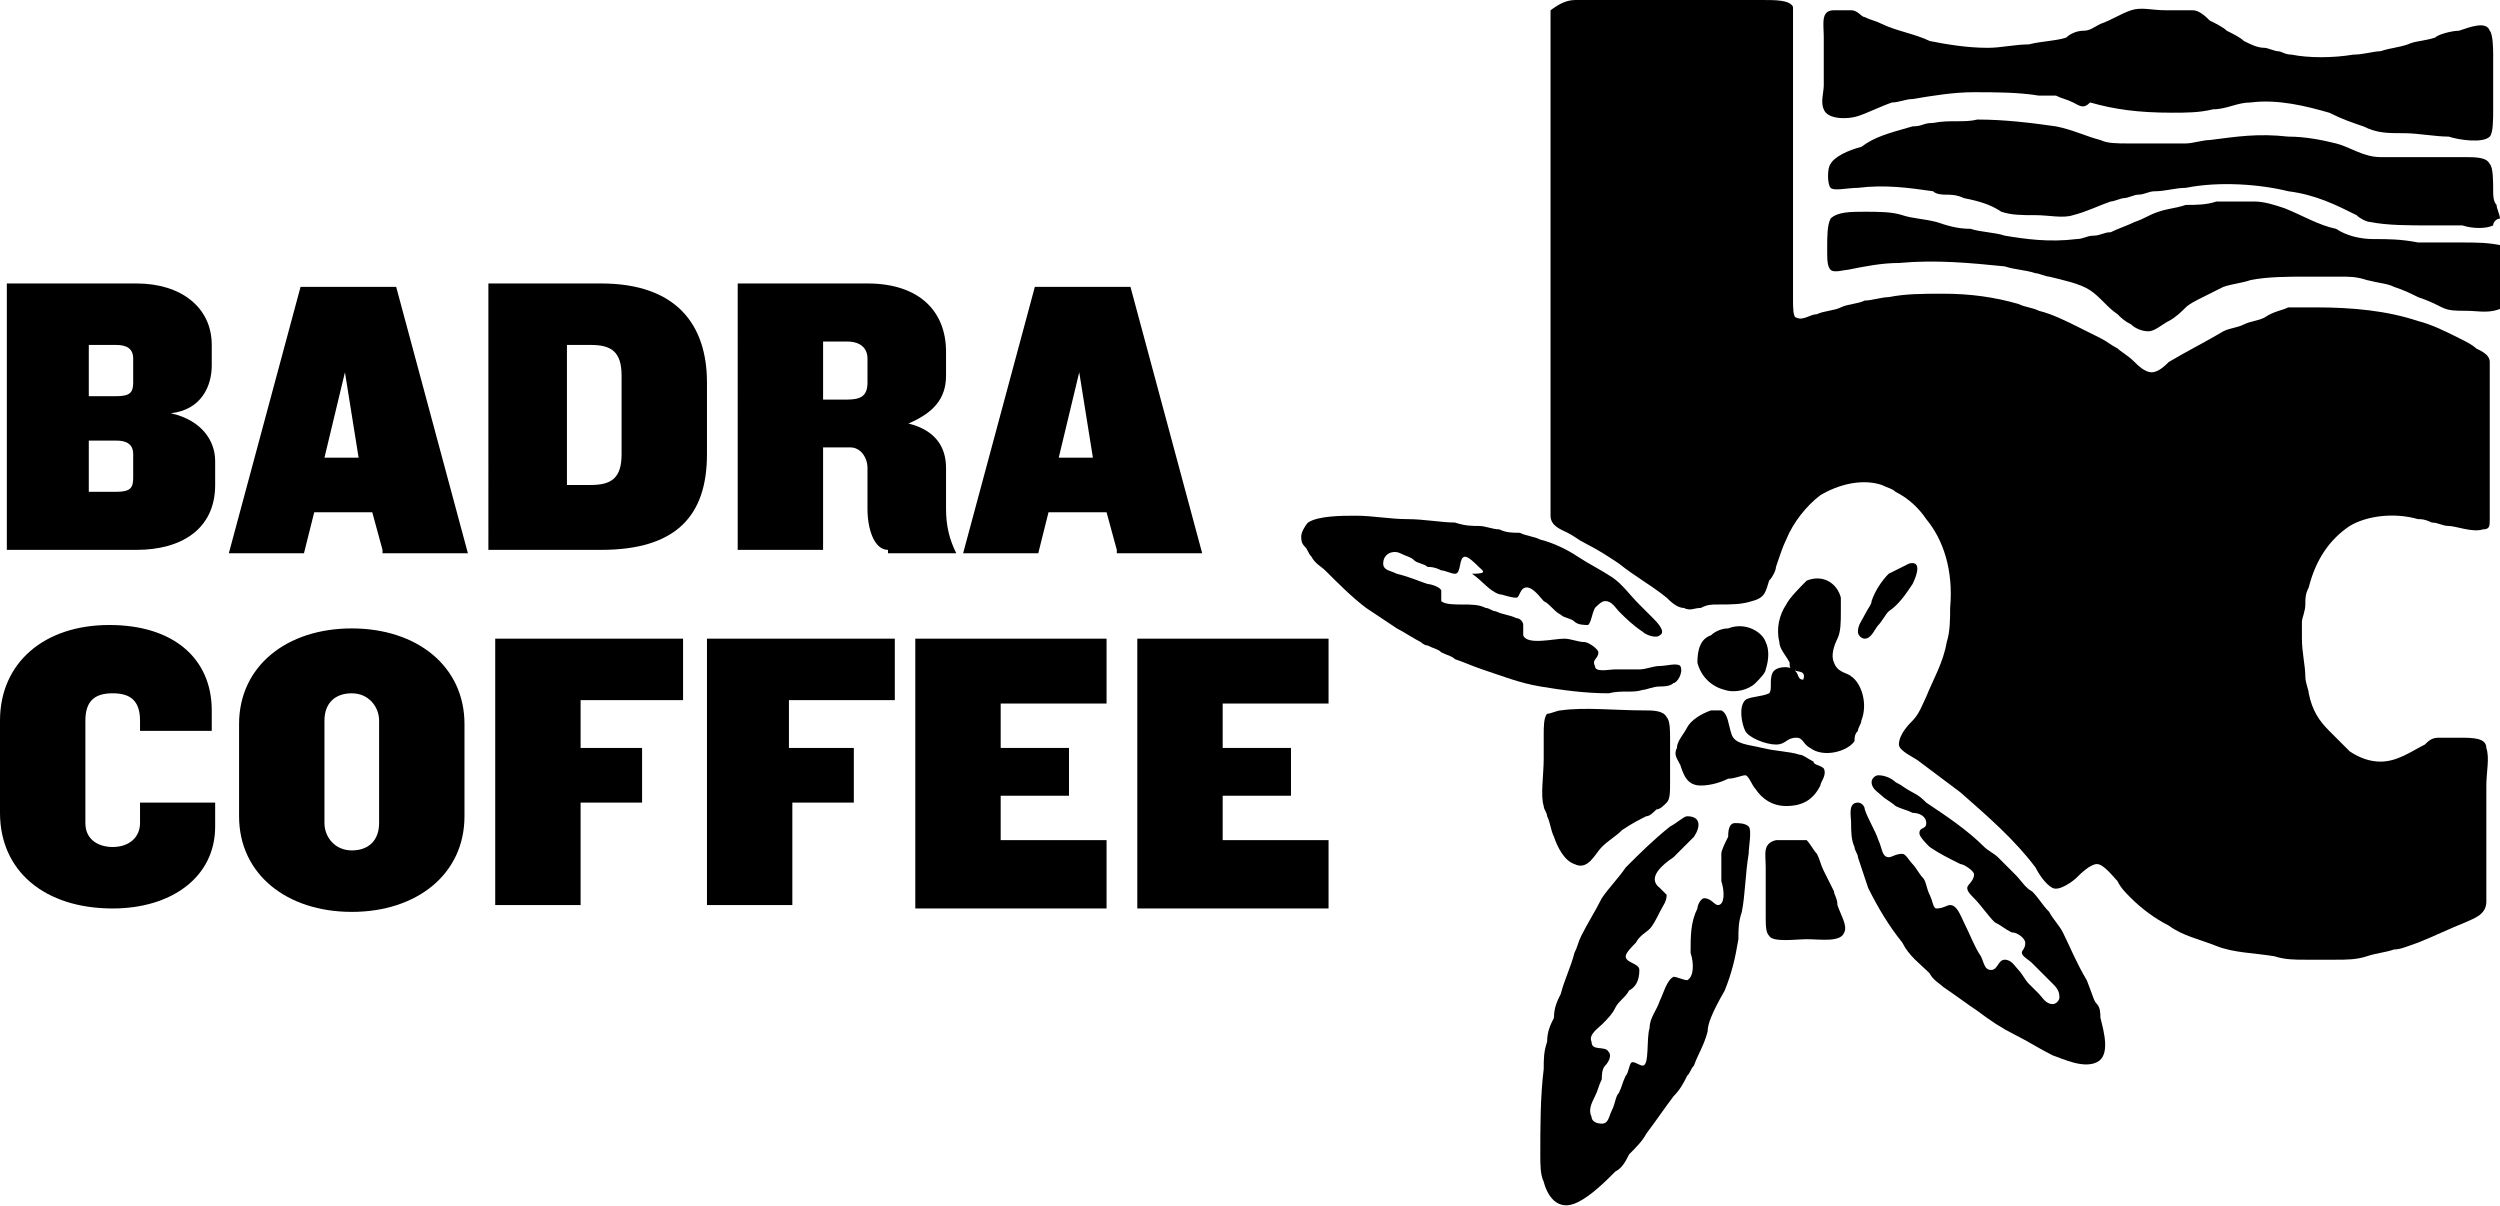 <?xml version="1.0" encoding="utf-8"?>
<!-- Generator: Adobe Illustrator 24.3.0, SVG Export Plug-In . SVG Version: 6.00 Build 0)  -->
<svg version="1.1" id="Ebene_1" xmlns="http://www.w3.org/2000/svg" xmlns:xlink="http://www.w3.org/1999/xlink" x="0px" y="0px"
	 viewBox="0 0 73.2 35.3" style="enable-background:new 0 0 73.2 35.3;" xml:space="preserve">
<g>
	<g>
		<g>
			<path d="M4,16.1H0.2V8.3H4c1.3,0,2.2,0.7,2.2,1.8v0.6c0,0.6-0.3,1.3-1.2,1.4c0.9,0.2,1.3,0.8,1.3,1.4v0.7
				C6.3,15.5,5.3,16.1,4,16.1z M3.9,10.5c0-0.3-0.2-0.4-0.5-0.4H2.6v1.5h0.8c0.4,0,0.5-0.1,0.5-0.4V10.5z M3.9,13.3
				c0-0.3-0.2-0.4-0.5-0.4H2.6v1.5h0.8c0.4,0,0.5-0.1,0.5-0.4V13.3z"/>
			<path d="M11.2,16.1L10.9,15H9.2l-0.3,1.2H6.7l2.1-7.8h2.8l2.1,7.8H11.2z M10.1,10.9l-0.6,2.5h1L10.1,10.9z"/>
			<path d="M17.6,16.1h-3.3V8.3h3.3c2.2,0,3.1,1.2,3.1,2.9v2.1C20.7,15.1,19.8,16.1,17.6,16.1z M18.2,11c0-0.7-0.3-0.9-0.9-0.9h-0.7
				v4.1h0.7c0.6,0,0.9-0.2,0.9-0.9V11z"/>
			<path d="M26,16.1c-0.4,0-0.6-0.6-0.6-1.2v-1.2c0-0.3-0.2-0.6-0.5-0.6h-0.8v3h-2.5V8.3h3.8c1.5,0,2.3,0.8,2.3,2V11
				c0,0.7-0.4,1.1-1.1,1.4c0.8,0.2,1.1,0.7,1.1,1.3v1.2c0,0.5,0.1,0.9,0.3,1.3v0H26z M25.4,10.5c0-0.3-0.2-0.5-0.6-0.5h-0.7v1.7h0.7
				c0.4,0,0.6-0.1,0.6-0.5V10.5z"/>
			<path d="M32.7,16.1L32.4,15h-1.7l-0.3,1.2h-2.2l2.1-7.8h2.8l2.1,7.8H32.7z M31.6,10.9l-0.6,2.5h1L31.6,10.9z"/>
		</g>
		<g>
			<path d="M4.1,21.6v-0.5c0-0.6-0.3-0.8-0.8-0.8s-0.8,0.2-0.8,0.8v3c0,0.5,0.4,0.7,0.8,0.7c0.5,0,0.8-0.3,0.8-0.7v-0.6h2.2v0.7
				c0,1.5-1.3,2.4-3,2.4c-2,0-3.3-1.1-3.3-2.8v-2.7c0-1.7,1.3-2.8,3.2-2.8c1.9,0,3,1,3,2.5v0.6H4.1z"/>
			<path d="M10.3,26.7c-1.9,0-3.3-1.1-3.3-2.8v-2.7c0-1.7,1.4-2.8,3.3-2.8c1.9,0,3.3,1.1,3.3,2.8v2.7C13.6,25.6,12.2,26.7,10.3,26.7
				z M11.1,21.1c0-0.4-0.3-0.8-0.8-0.8c-0.5,0-0.8,0.3-0.8,0.8v3c0,0.4,0.3,0.8,0.8,0.8c0.5,0,0.8-0.3,0.8-0.8V21.1z"/>
			<path d="M17,20.5v1.4h1.8v1.6H17v3h-2.5v-7.8H20v1.8H17z"/>
			<path d="M23.1,20.5v1.4H25v1.6h-1.8v3h-2.5v-7.8h5.5v1.8H23.1z"/>
			<path d="M26.8,26.5v-7.8h5.6v1.9h-3.1v1.3h2v1.4h-2v1.3h3.1v2H26.8z"/>
			<path d="M33.3,26.5v-7.8h5.6v1.9h-3.1v1.3h2v1.4h-2v1.3h3.1v2H33.3z"/>
		</g>
	</g>
	<g>
		<path d="M43.3,16.6c-0.1-0.1-0.3-0.3-0.4-0.3c-0.2,0-0.1,0.5-0.3,0.5c-0.1,0-0.3-0.1-0.4-0.1c-0.2-0.1-0.3-0.1-0.4-0.1
			c-0.1-0.1-0.3-0.1-0.4-0.2c-0.1-0.1-0.2-0.1-0.4-0.2c-0.2-0.1-0.5,0-0.5,0.3c0,0.2,0.2,0.2,0.4,0.3c0.4,0.1,0.6,0.2,0.9,0.3
			c0.1,0,0.4,0.1,0.4,0.2c0,0.1,0,0.1,0,0.3c0.1,0.1,0.4,0.1,0.6,0.1c0.3,0,0.5,0,0.7,0.1c0.1,0,0.2,0.1,0.3,0.1
			c0.2,0.1,0.4,0.1,0.6,0.2c0.1,0,0.2,0.1,0.2,0.2c0,0.1,0,0.2,0,0.3c0.1,0.3,0.9,0.1,1.2,0.1c0.2,0,0.4,0.1,0.6,0.1
			c0.1,0,0.4,0.2,0.4,0.3c0,0.2-0.2,0.2-0.1,0.4c0,0.2,0.4,0.1,0.6,0.1c0.3,0,0.5,0,0.7,0c0.2,0,0.4-0.1,0.6-0.1
			c0.2,0,0.5-0.1,0.6,0c0.1,0.2-0.1,0.5-0.2,0.5c-0.1,0.1-0.3,0.1-0.4,0.1c-0.2,0-0.4,0.1-0.5,0.1c-0.3,0.1-0.6,0-1,0.1
			c-0.7,0-1.4-0.1-2-0.2c-0.6-0.1-1.1-0.3-1.7-0.5c-0.3-0.1-0.5-0.2-0.8-0.3c-0.1-0.1-0.2-0.1-0.4-0.2c-0.1-0.1-0.2-0.1-0.4-0.2
			c-0.1,0-0.2-0.1-0.2-0.1c-0.2-0.1-0.5-0.3-0.7-0.4c-0.3-0.2-0.6-0.4-0.9-0.6c-0.4-0.3-0.8-0.7-1.2-1.1c-0.1-0.1-0.3-0.2-0.4-0.4
			c-0.1-0.1-0.1-0.2-0.2-0.3c-0.1-0.1-0.1-0.2-0.1-0.3c0-0.1,0.1-0.3,0.2-0.4c0.3-0.2,1-0.2,1.4-0.2c0.5,0,1,0.1,1.5,0.1
			c0.5,0,1,0.1,1.4,0.1c0.3,0.1,0.5,0.1,0.7,0.1c0.2,0,0.4,0.1,0.6,0.1c0.2,0.1,0.4,0.1,0.6,0.1c0.2,0.1,0.4,0.1,0.6,0.2
			c0.4,0.1,0.8,0.3,1.1,0.5c0.3,0.2,0.7,0.4,1,0.6c0.3,0.2,0.5,0.5,0.8,0.8c0.1,0.1,0.3,0.3,0.4,0.4c0.1,0.1,0.4,0.4,0.2,0.5
			c-0.1,0.1-0.4,0-0.5-0.1c-0.3-0.2-0.5-0.4-0.7-0.6c-0.1-0.1-0.2-0.3-0.4-0.3c-0.1,0-0.2,0.1-0.3,0.2c-0.1,0.2-0.1,0.4-0.2,0.5
			c-0.1,0-0.3,0-0.4-0.1c-0.1-0.1-0.3-0.1-0.4-0.2c-0.2-0.1-0.3-0.3-0.5-0.4c-0.1-0.1-0.3-0.4-0.5-0.4c-0.2,0-0.2,0.3-0.3,0.3
			c-0.2,0-0.4-0.1-0.5-0.1c-0.3-0.1-0.5-0.4-0.8-0.6C43.6,16.8,43.4,16.7,43.3,16.6"/>
		<path d="M47.3,34.3c-0.3,0.3-0.7,0.7-1.1,0.9c-0.6,0.3-0.9-0.2-1-0.6c-0.1-0.2-0.1-0.5-0.1-0.8c0-0.8,0-1.7,0.1-2.5
			c0-0.3,0-0.5,0.1-0.8c0-0.3,0.1-0.5,0.2-0.7c0-0.3,0.1-0.5,0.2-0.7c0.1-0.4,0.3-0.8,0.4-1.2c0.1-0.2,0.1-0.3,0.2-0.5
			c0.2-0.4,0.4-0.7,0.6-1.1c0.2-0.3,0.5-0.6,0.7-0.9c0.4-0.4,0.8-0.8,1.3-1.2c0.2-0.1,0.4-0.3,0.5-0.3c0.4,0,0.4,0.3,0.2,0.6
			c-0.1,0.1-0.2,0.2-0.3,0.3c-0.1,0.1-0.2,0.2-0.3,0.3c-0.3,0.2-0.8,0.6-0.4,0.9c0.1,0.1,0.1,0.1,0.2,0.2c0,0.2-0.1,0.3-0.2,0.5
			c-0.1,0.2-0.2,0.4-0.3,0.5c-0.1,0.1-0.3,0.2-0.4,0.4c-0.1,0.1-0.3,0.3-0.3,0.4c0,0.2,0.4,0.2,0.4,0.4c0,0.3-0.1,0.5-0.3,0.6
			c-0.1,0.2-0.3,0.3-0.4,0.5c-0.1,0.2-0.2,0.3-0.4,0.5c-0.1,0.1-0.4,0.3-0.3,0.5c0,0.3,0.4,0.1,0.5,0.3c0.1,0.1,0,0.3-0.1,0.4
			c-0.1,0.1-0.1,0.3-0.1,0.4c-0.1,0.2-0.1,0.3-0.2,0.5c-0.1,0.2-0.2,0.4-0.1,0.6c0,0.1,0.1,0.2,0.3,0.2c0.2,0,0.2-0.2,0.3-0.4
			c0.1-0.2,0.1-0.4,0.2-0.5c0.1-0.2,0.1-0.3,0.2-0.5c0.1-0.1,0.1-0.4,0.2-0.4c0.1,0,0.2,0.1,0.3,0.1c0.2,0,0.1-0.8,0.2-1.1
			c0-0.3,0.2-0.5,0.3-0.8c0.1-0.2,0.2-0.6,0.4-0.7c0.1,0,0.3,0.1,0.4,0.1c0.2-0.1,0.2-0.5,0.1-0.8c0-0.5,0-0.9,0.2-1.3
			c0-0.1,0.1-0.3,0.2-0.3c0.2,0,0.3,0.2,0.4,0.2c0.2,0,0.2-0.4,0.1-0.7c0-0.3,0-0.6,0-0.8c0-0.1,0.1-0.3,0.2-0.5
			c0-0.1,0-0.4,0.2-0.4c0.1,0,0.3,0,0.4,0.1c0.1,0.1,0,0.6,0,0.8c-0.1,0.6-0.1,1.2-0.2,1.7c-0.1,0.3-0.1,0.5-0.1,0.8
			c-0.1,0.6-0.2,1-0.4,1.5C50.1,29.7,50,30,50,30.2c-0.1,0.4-0.3,0.7-0.4,1c-0.1,0.1-0.1,0.2-0.2,0.3c-0.1,0.2-0.2,0.4-0.4,0.6
			c-0.3,0.4-0.5,0.7-0.8,1.1c-0.1,0.2-0.3,0.4-0.5,0.6C47.6,34,47.5,34.2,47.3,34.3"/>
		<path d="M61.4,29.4c0.1,0.1,0.1,0.3,0.1,0.4c0.1,0.4,0.3,1.1-0.1,1.3c-0.4,0.2-1-0.1-1.3-0.2c-0.4-0.2-0.7-0.4-1.1-0.6
			c-0.4-0.2-0.7-0.4-1.1-0.7c-0.3-0.2-0.7-0.5-1-0.7c-0.1-0.1-0.3-0.2-0.4-0.4c-0.3-0.3-0.6-0.5-0.8-0.9c-0.4-0.5-0.7-1-1-1.6
			c-0.1-0.3-0.2-0.6-0.3-0.9c0-0.1-0.1-0.2-0.1-0.3c-0.1-0.2-0.1-0.5-0.1-0.7c0-0.2-0.1-0.6,0.2-0.6c0.1,0,0.2,0.1,0.2,0.2
			c0.1,0.3,0.3,0.6,0.4,0.9c0.1,0.2,0.1,0.5,0.3,0.5c0.1,0,0.2-0.1,0.4-0.1c0.1,0,0.2,0.2,0.3,0.3c0.1,0.1,0.2,0.3,0.3,0.4
			c0.1,0.1,0.1,0.3,0.2,0.5c0.1,0.2,0.1,0.4,0.2,0.4c0.2,0,0.3-0.1,0.4-0.1c0.2,0,0.3,0.3,0.4,0.5c0.2,0.4,0.3,0.7,0.5,1
			c0.1,0.2,0.1,0.4,0.3,0.4c0.2,0,0.2-0.3,0.4-0.3c0.2,0,0.3,0.2,0.4,0.3c0.1,0.1,0.2,0.3,0.3,0.4c0.1,0.1,0.2,0.2,0.3,0.3
			c0.1,0.1,0.2,0.3,0.4,0.3c0.1,0,0.2-0.1,0.2-0.2c0-0.2-0.1-0.3-0.2-0.4c-0.1-0.1-0.2-0.2-0.3-0.3c-0.1-0.1-0.2-0.2-0.3-0.3
			c-0.1-0.1-0.3-0.2-0.3-0.3c0-0.1,0.1-0.1,0.1-0.3c0-0.1-0.2-0.3-0.4-0.3c-0.2-0.1-0.3-0.2-0.5-0.3c-0.2-0.2-0.4-0.5-0.6-0.7
			c-0.1-0.1-0.2-0.2-0.2-0.3c0-0.1,0.2-0.2,0.2-0.4c0-0.1-0.3-0.3-0.4-0.3c-0.4-0.2-0.6-0.3-0.9-0.5c-0.1-0.1-0.3-0.3-0.3-0.4
			c0-0.2,0.2-0.1,0.2-0.3c0-0.2-0.2-0.3-0.4-0.3c-0.2-0.1-0.3-0.1-0.5-0.2c-0.1-0.1-0.3-0.2-0.4-0.3c-0.1-0.1-0.3-0.2-0.3-0.4
			c0-0.1,0.1-0.2,0.2-0.2c0.2,0,0.4,0.1,0.5,0.2c0.2,0.1,0.3,0.2,0.5,0.3c0.2,0.1,0.3,0.2,0.4,0.3c0.6,0.4,1.2,0.8,1.7,1.3
			c0.1,0.1,0.3,0.2,0.4,0.3c0.2,0.2,0.3,0.3,0.5,0.5c0.2,0.2,0.3,0.4,0.5,0.5c0.2,0.2,0.3,0.4,0.5,0.6c0.1,0.2,0.3,0.4,0.4,0.6
			c0.2,0.4,0.4,0.9,0.7,1.4C61.3,29.2,61.3,29.3,61.4,29.4"/>
		<path d="M55.9,16.5c0.4-0.1,0.2,0.4,0.1,0.6c-0.2,0.3-0.4,0.6-0.7,0.8c-0.1,0.1-0.2,0.3-0.3,0.4c-0.1,0.1-0.2,0.4-0.4,0.4
			c-0.1,0-0.2-0.1-0.2-0.2c0-0.2,0.1-0.3,0.2-0.5c0.1-0.2,0.2-0.3,0.2-0.4c0.1-0.3,0.3-0.6,0.5-0.8C55.5,16.7,55.7,16.6,55.9,16.5"
			/>
		<path d="M54.2,19.8c0.3,0.2,0.5,0.8,0.3,1.3c0,0.1-0.1,0.2-0.1,0.3c-0.1,0.1-0.1,0.2-0.1,0.3c-0.2,0.3-0.9,0.5-1.3,0.2
			c-0.2-0.1-0.2-0.3-0.4-0.3c-0.3,0-0.3,0.2-0.6,0.2c-0.3,0-0.8-0.2-0.9-0.4c-0.1-0.2-0.2-0.7,0-0.9c0.1-0.1,0.5-0.1,0.7-0.2
			c0.1-0.1,0-0.4,0.1-0.6c0.1-0.2,0.5-0.2,0.6-0.1c0.2,0.1,0.1,0.3,0.3,0.3c0.1-0.3-0.2-0.2-0.3-0.3c-0.1,0-0.1-0.1-0.1-0.2
			c-0.1-0.2-0.3-0.4-0.3-0.6c-0.1-0.4,0-0.8,0.2-1.1c0.1-0.2,0.4-0.5,0.6-0.7c0.5-0.2,0.9,0.1,1,0.5c0,0.1,0,0.3,0,0.4
			c0,0.3,0,0.6-0.1,0.8c-0.1,0.2-0.2,0.5-0.1,0.7C53.8,19.7,54.1,19.7,54.2,19.8"/>
		<path d="M53.4,22.5c0.1,0.2-0.1,0.4-0.1,0.5c-0.2,0.4-0.5,0.6-1,0.6c-0.4,0-0.7-0.2-0.9-0.5c-0.1-0.1-0.2-0.4-0.3-0.4
			c-0.1,0-0.3,0.1-0.5,0.1c-0.2,0.1-0.5,0.2-0.8,0.2c-0.4,0-0.5-0.3-0.6-0.6c-0.1-0.2-0.2-0.3-0.1-0.5c0-0.2,0.2-0.4,0.3-0.6
			c0.1-0.2,0.4-0.4,0.7-0.5c0.1,0,0.2,0,0.3,0c0.2,0.1,0.2,0.4,0.3,0.7c0.1,0.3,0.5,0.3,0.9,0.4c0.4,0.1,0.8,0.1,1.1,0.2
			c0.1,0,0.2,0.1,0.4,0.2C53.1,22.4,53.3,22.4,53.4,22.5"/>
		<path d="M51.7,18.8c0.1,0.2,0.1,0.5,0,0.8c0,0.1-0.2,0.3-0.3,0.4c-0.2,0.2-0.6,0.3-0.9,0.2c-0.4-0.1-0.7-0.4-0.8-0.8
			c0-0.4,0.1-0.7,0.4-0.8c0.1-0.1,0.3-0.2,0.5-0.2C51.1,18.2,51.6,18.5,51.7,18.8"/>
		<path d="M52,24.6c0.2,0,0.7,0,0.9,0c0.1,0.1,0.2,0.3,0.3,0.4c0.1,0.2,0.1,0.3,0.2,0.5c0.1,0.2,0.2,0.4,0.3,0.6
			c0,0.1,0.1,0.2,0.1,0.4c0.1,0.3,0.3,0.6,0.2,0.8c-0.1,0.3-0.7,0.2-1.1,0.2c-0.3,0-1,0.1-1.1-0.1c-0.1-0.1-0.1-0.3-0.1-0.6v-1.4
			C51.7,25,51.6,24.7,52,24.6"/>
		<path d="M45.7,20.8c0.7-0.1,1.6,0,2.4,0c0.3,0,0.6,0,0.7,0.2c0.1,0.1,0.1,0.4,0.1,0.6c0,0.2,0,0.4,0,0.6c0,0.2,0,0.4,0,0.7
			c0,0.3,0,0.5-0.1,0.6c-0.1,0.1-0.2,0.2-0.3,0.2c-0.1,0.1-0.2,0.2-0.3,0.2c-0.2,0.1-0.4,0.2-0.7,0.4c-0.2,0.2-0.4,0.3-0.6,0.5
			c-0.2,0.2-0.4,0.7-0.8,0.5c-0.3-0.1-0.5-0.5-0.6-0.8c-0.1-0.2-0.1-0.4-0.2-0.6c0-0.1-0.1-0.2-0.1-0.3c-0.1-0.3,0-0.9,0-1.4v-0.7
			c0-0.2,0-0.5,0.1-0.6C45.4,20.9,45.6,20.8,45.7,20.8"/>
		<path d="M46.2,0c1,0,2,0,3.1,0c0.7,0,1.5,0,2.3,0c0.4,0,0.8,0,0.9,0.2c0,0.1,0,0.4,0,0.6c0,2.5,0,4.9,0,7.4c0,0.2,0,0.3,0,0.6
			c0,0.2,0,0.5,0.1,0.5c0.2,0.1,0.4-0.1,0.6-0.1c0.2-0.1,0.5-0.1,0.7-0.2c0.2-0.1,0.5-0.1,0.7-0.2c0.2,0,0.5-0.1,0.7-0.1
			c0.5-0.1,1-0.1,1.6-0.1c0.8,0,1.5,0.1,2.2,0.3c0.2,0.1,0.4,0.1,0.6,0.2c0.4,0.1,0.8,0.3,1.2,0.5c0.2,0.1,0.4,0.2,0.6,0.3
			c0.2,0.1,0.3,0.2,0.5,0.3c0.1,0.1,0.3,0.2,0.5,0.4c0.1,0.1,0.3,0.3,0.5,0.3c0.2,0,0.4-0.2,0.5-0.3c0.5-0.3,1.1-0.6,1.6-0.9
			c0.2-0.1,0.4-0.1,0.6-0.2c0.2-0.1,0.4-0.1,0.6-0.2C66.6,9.1,66.8,9.1,67,9C67.3,9,67.5,9,67.8,9c1.1,0,2.1,0.1,3,0.4
			c0.4,0.1,0.8,0.3,1.2,0.5c0.2,0.1,0.4,0.2,0.5,0.3c0.2,0.1,0.4,0.2,0.4,0.4c0,0.1,0,0.4,0,0.6v1.7c0,0.8,0,1.6,0,2.3
			c0,0.2,0,0.3-0.2,0.3c-0.3,0.1-0.8-0.1-1-0.1c-0.2,0-0.3-0.1-0.5-0.1c-0.2-0.1-0.3-0.1-0.4-0.1c-0.7-0.2-1.5-0.1-2,0.2
			c-0.6,0.4-1,1-1.2,1.8c-0.1,0.2-0.1,0.3-0.1,0.5c0,0.2-0.1,0.4-0.1,0.5c0,0.2,0,0.4,0,0.5c0,0.4,0.1,0.8,0.1,1.1
			c0,0.2,0.1,0.4,0.1,0.5c0.1,0.5,0.3,0.8,0.6,1.1c0.2,0.2,0.4,0.4,0.6,0.6c0.3,0.2,0.6,0.3,0.9,0.3c0.5,0,0.9-0.3,1.3-0.5
			c0.1-0.1,0.2-0.2,0.4-0.2c0.1,0,0.4,0,0.6,0c0.4,0,0.8,0,0.8,0.3c0.1,0.3,0,0.7,0,1.1c0,0.7,0,1.5,0,2.3c0,0.4,0,0.7,0,1.1
			c0,0.4-0.4,0.5-0.6,0.6c-0.5,0.2-0.9,0.4-1.4,0.6c-0.3,0.1-0.5,0.2-0.7,0.2c-0.3,0.1-0.5,0.1-0.8,0.2c-0.3,0.1-0.6,0.1-0.9,0.1
			c-0.3,0-0.6,0-0.9,0c-0.3,0-0.6,0-0.9-0.1c-0.6-0.1-1.2-0.1-1.7-0.3c-0.5-0.2-1-0.3-1.4-0.6c-0.4-0.2-0.8-0.5-1.1-0.8
			c-0.2-0.2-0.3-0.3-0.4-0.5c-0.1-0.1-0.4-0.5-0.6-0.5c-0.2,0-0.5,0.3-0.6,0.4c-0.1,0.1-0.5,0.4-0.7,0.3c-0.2-0.1-0.4-0.4-0.5-0.6
			c-0.6-0.8-1.4-1.5-2.2-2.2c-0.4-0.3-0.8-0.6-1.2-0.9c-0.1-0.1-0.6-0.3-0.6-0.5c0-0.3,0.3-0.6,0.4-0.7c0.2-0.2,0.3-0.5,0.4-0.7
			c0.2-0.5,0.5-1,0.6-1.6c0.1-0.3,0.1-0.7,0.1-1c0.1-1.1-0.2-2-0.7-2.6c-0.2-0.3-0.5-0.6-0.9-0.8c-0.1-0.1-0.2-0.1-0.4-0.2
			c-0.6-0.2-1.3,0-1.8,0.3c-0.4,0.3-0.8,0.8-1,1.3c-0.1,0.2-0.2,0.5-0.3,0.8c0,0.1-0.1,0.3-0.2,0.4c-0.1,0.3-0.1,0.5-0.5,0.6
			c-0.3,0.1-0.6,0.1-1,0.1c-0.2,0-0.3,0-0.5,0.1c-0.2,0-0.3,0.1-0.5,0c-0.2,0-0.4-0.2-0.5-0.3c-0.5-0.4-0.9-0.6-1.4-1
			c-0.3-0.2-0.6-0.4-1-0.6c-0.2-0.1-0.3-0.2-0.5-0.3c-0.2-0.1-0.5-0.2-0.5-0.5c0-0.3,0-0.6,0-0.9v-13c0-0.3,0-0.7,0-0.9
			C45.8,0,46,0,46.2,0"/>
		<path d="M59.7,2.8c-0.6-0.1-1.3-0.1-1.9-0.1c-0.6,0-1.2,0.1-1.8,0.2c-0.2,0-0.4,0.1-0.6,0.1c-0.3,0.1-0.7,0.3-1,0.4
			c-0.3,0.1-0.9,0.1-1-0.2c-0.1-0.2,0-0.5,0-0.7c0-0.5,0-1,0-1.4c0-0.4-0.1-0.8,0.3-0.8c0.1,0,0.4,0,0.5,0c0.2,0,0.3,0.2,0.4,0.2
			c0.2,0.1,0.3,0.1,0.5,0.2c0.4,0.2,1,0.3,1.4,0.5c0.5,0.1,1.1,0.2,1.7,0.2c0.4,0,0.8-0.1,1.2-0.1c0.4-0.1,0.8-0.1,1.1-0.2
			C60.6,1,60.8,0.9,61,0.9c0.2,0,0.3-0.1,0.5-0.2c0.3-0.1,0.6-0.3,0.9-0.4c0.3-0.1,0.6,0,1,0c0.3,0,0.6,0,0.8,0
			c0.2,0,0.4,0.2,0.5,0.3c0.2,0.1,0.4,0.2,0.5,0.3c0.2,0.1,0.4,0.2,0.5,0.3c0.2,0.1,0.4,0.2,0.6,0.2c0.1,0,0.3,0.1,0.4,0.1
			c0.1,0,0.2,0.1,0.4,0.1c0.5,0.1,1.2,0.1,1.8,0c0.3,0,0.6-0.1,0.8-0.1c0.3-0.1,0.5-0.1,0.8-0.2c0.2-0.1,0.5-0.1,0.8-0.2
			C71.4,1,71.8,0.9,72,0.9c0.3-0.1,0.8-0.3,0.9,0C73,1,73,1.5,73,1.6c0,0.5,0,1.1,0,1.6c0,0.3,0,0.7-0.1,0.8c-0.2,0.2-0.9,0.1-1.2,0
			c-0.4,0-0.9-0.1-1.3-0.1c-0.5,0-0.8,0-1.2-0.2c-0.3-0.1-0.6-0.2-1-0.4c-0.7-0.2-1.5-0.4-2.3-0.3c-0.4,0-0.7,0.2-1.1,0.2
			c-0.4,0.1-0.8,0.1-1.2,0.1c-1,0-1.7-0.1-2.4-0.3C61,3.2,60.9,3.1,60.7,3c-0.2-0.1-0.3-0.1-0.5-0.2C60,2.8,59.9,2.8,59.7,2.8"/>
		<path d="M73,6.6c-0.2,0.1-0.6,0.1-0.9,0c-0.3,0-0.6,0-0.9,0c-0.7,0-1.3,0-1.8-0.1c-0.1,0-0.3-0.1-0.4-0.2c-0.6-0.3-1.2-0.6-2-0.7
			c-0.8-0.2-2-0.3-3-0.1c-0.3,0-0.6,0.1-0.9,0.1c-0.2,0-0.3,0.1-0.5,0.1c-0.1,0-0.3,0.1-0.4,0.1c-0.1,0-0.3,0.1-0.4,0.1
			c-0.3,0.1-0.7,0.3-1.1,0.4c-0.3,0.1-0.7,0-1.1,0c-0.4,0-0.7,0-1-0.1C58.3,6,58,5.9,57.5,5.8c-0.2-0.1-0.4-0.1-0.5-0.1
			c-0.1,0-0.3,0-0.4-0.1c-0.7-0.1-1.4-0.2-2.2-0.1c-0.3,0-0.7,0.1-0.8,0c-0.1-0.1-0.1-0.6,0-0.7c0.1-0.2,0.5-0.4,0.9-0.5
			C54.9,4,55.3,3.9,56,3.7c0.3,0,0.3-0.1,0.6-0.1c0.5-0.1,0.9,0,1.3-0.1c0.8,0,1.6,0.1,2.3,0.2c0.5,0.1,0.9,0.3,1.3,0.4
			c0.2,0.1,0.5,0.1,0.8,0.1c0.5,0,1.1,0,1.7,0c0.2,0,0.5-0.1,0.7-0.1C65.5,4,66.1,3.9,67,4c0.5,0,1,0.1,1.4,0.2
			c0.4,0.1,0.8,0.4,1.3,0.4c0.2,0,0.5,0,0.8,0c0.6,0,1,0,1.6,0c0.4,0,0.7,0,0.8,0.2C73,4.9,73,5.3,73,5.6c0,0.1,0,0.3,0.1,0.4
			c0,0.1,0.1,0.3,0.1,0.4C73.1,6.4,73,6.5,73,6.6"/>
		<path d="M72.2,9.1c-0.3,0-0.5,0-0.7-0.1c-0.2-0.1-0.4-0.2-0.7-0.3c-0.2-0.1-0.4-0.2-0.7-0.3c-0.2-0.1-0.4-0.1-0.8-0.2
			c-0.3-0.1-0.5-0.1-0.8-0.1c-0.3,0-0.6,0-0.9,0c-0.6,0-1.2,0-1.7,0.1c-0.3,0.1-0.5,0.1-0.8,0.2c-0.2,0.1-0.4,0.2-0.6,0.3
			c-0.2,0.1-0.4,0.2-0.5,0.3c-0.1,0.1-0.3,0.3-0.5,0.4c-0.2,0.1-0.4,0.3-0.6,0.3c-0.2,0-0.4-0.1-0.5-0.2c-0.2-0.1-0.3-0.2-0.4-0.3
			c-0.3-0.2-0.5-0.5-0.8-0.7c-0.3-0.2-0.8-0.3-1.2-0.4C59.9,8.1,59.7,8,59.6,8c-0.3-0.1-0.6-0.1-0.9-0.2c-1-0.1-2-0.2-3.1-0.1
			c-0.5,0-1,0.1-1.5,0.2c-0.1,0-0.4,0.1-0.5,0c-0.1-0.1-0.1-0.3-0.1-0.6c0-0.4,0-0.7,0.1-0.9c0.2-0.2,0.6-0.2,1-0.2
			c0.4,0,0.8,0,1.1,0.1c0.3,0.1,0.6,0.1,1,0.2c0.3,0.1,0.6,0.2,1,0.2c0.3,0.1,0.7,0.1,1,0.2C59.3,7,60,7.1,60.8,7
			c0.2,0,0.3-0.1,0.5-0.1c0.2,0,0.3-0.1,0.5-0.1c0.2-0.1,0.5-0.2,0.7-0.3c0.3-0.1,0.4-0.2,0.7-0.3C63.5,6.1,63.7,6.1,64,6
			c0.3,0,0.6,0,0.9-0.1c0.3,0,0.7,0,1.1,0c0.3,0,0.6,0.1,0.9,0.2c0.5,0.2,1,0.5,1.5,0.6C68.7,6.9,69.1,7,69.5,7c0.4,0,0.8,0,1.3,0.1
			c0.4,0,0.8,0,1.3,0c0.4,0,0.8,0,1.2,0.1V9C72.9,9.2,72.6,9.1,72.2,9.1"/>
	</g>
</g>
</svg>

